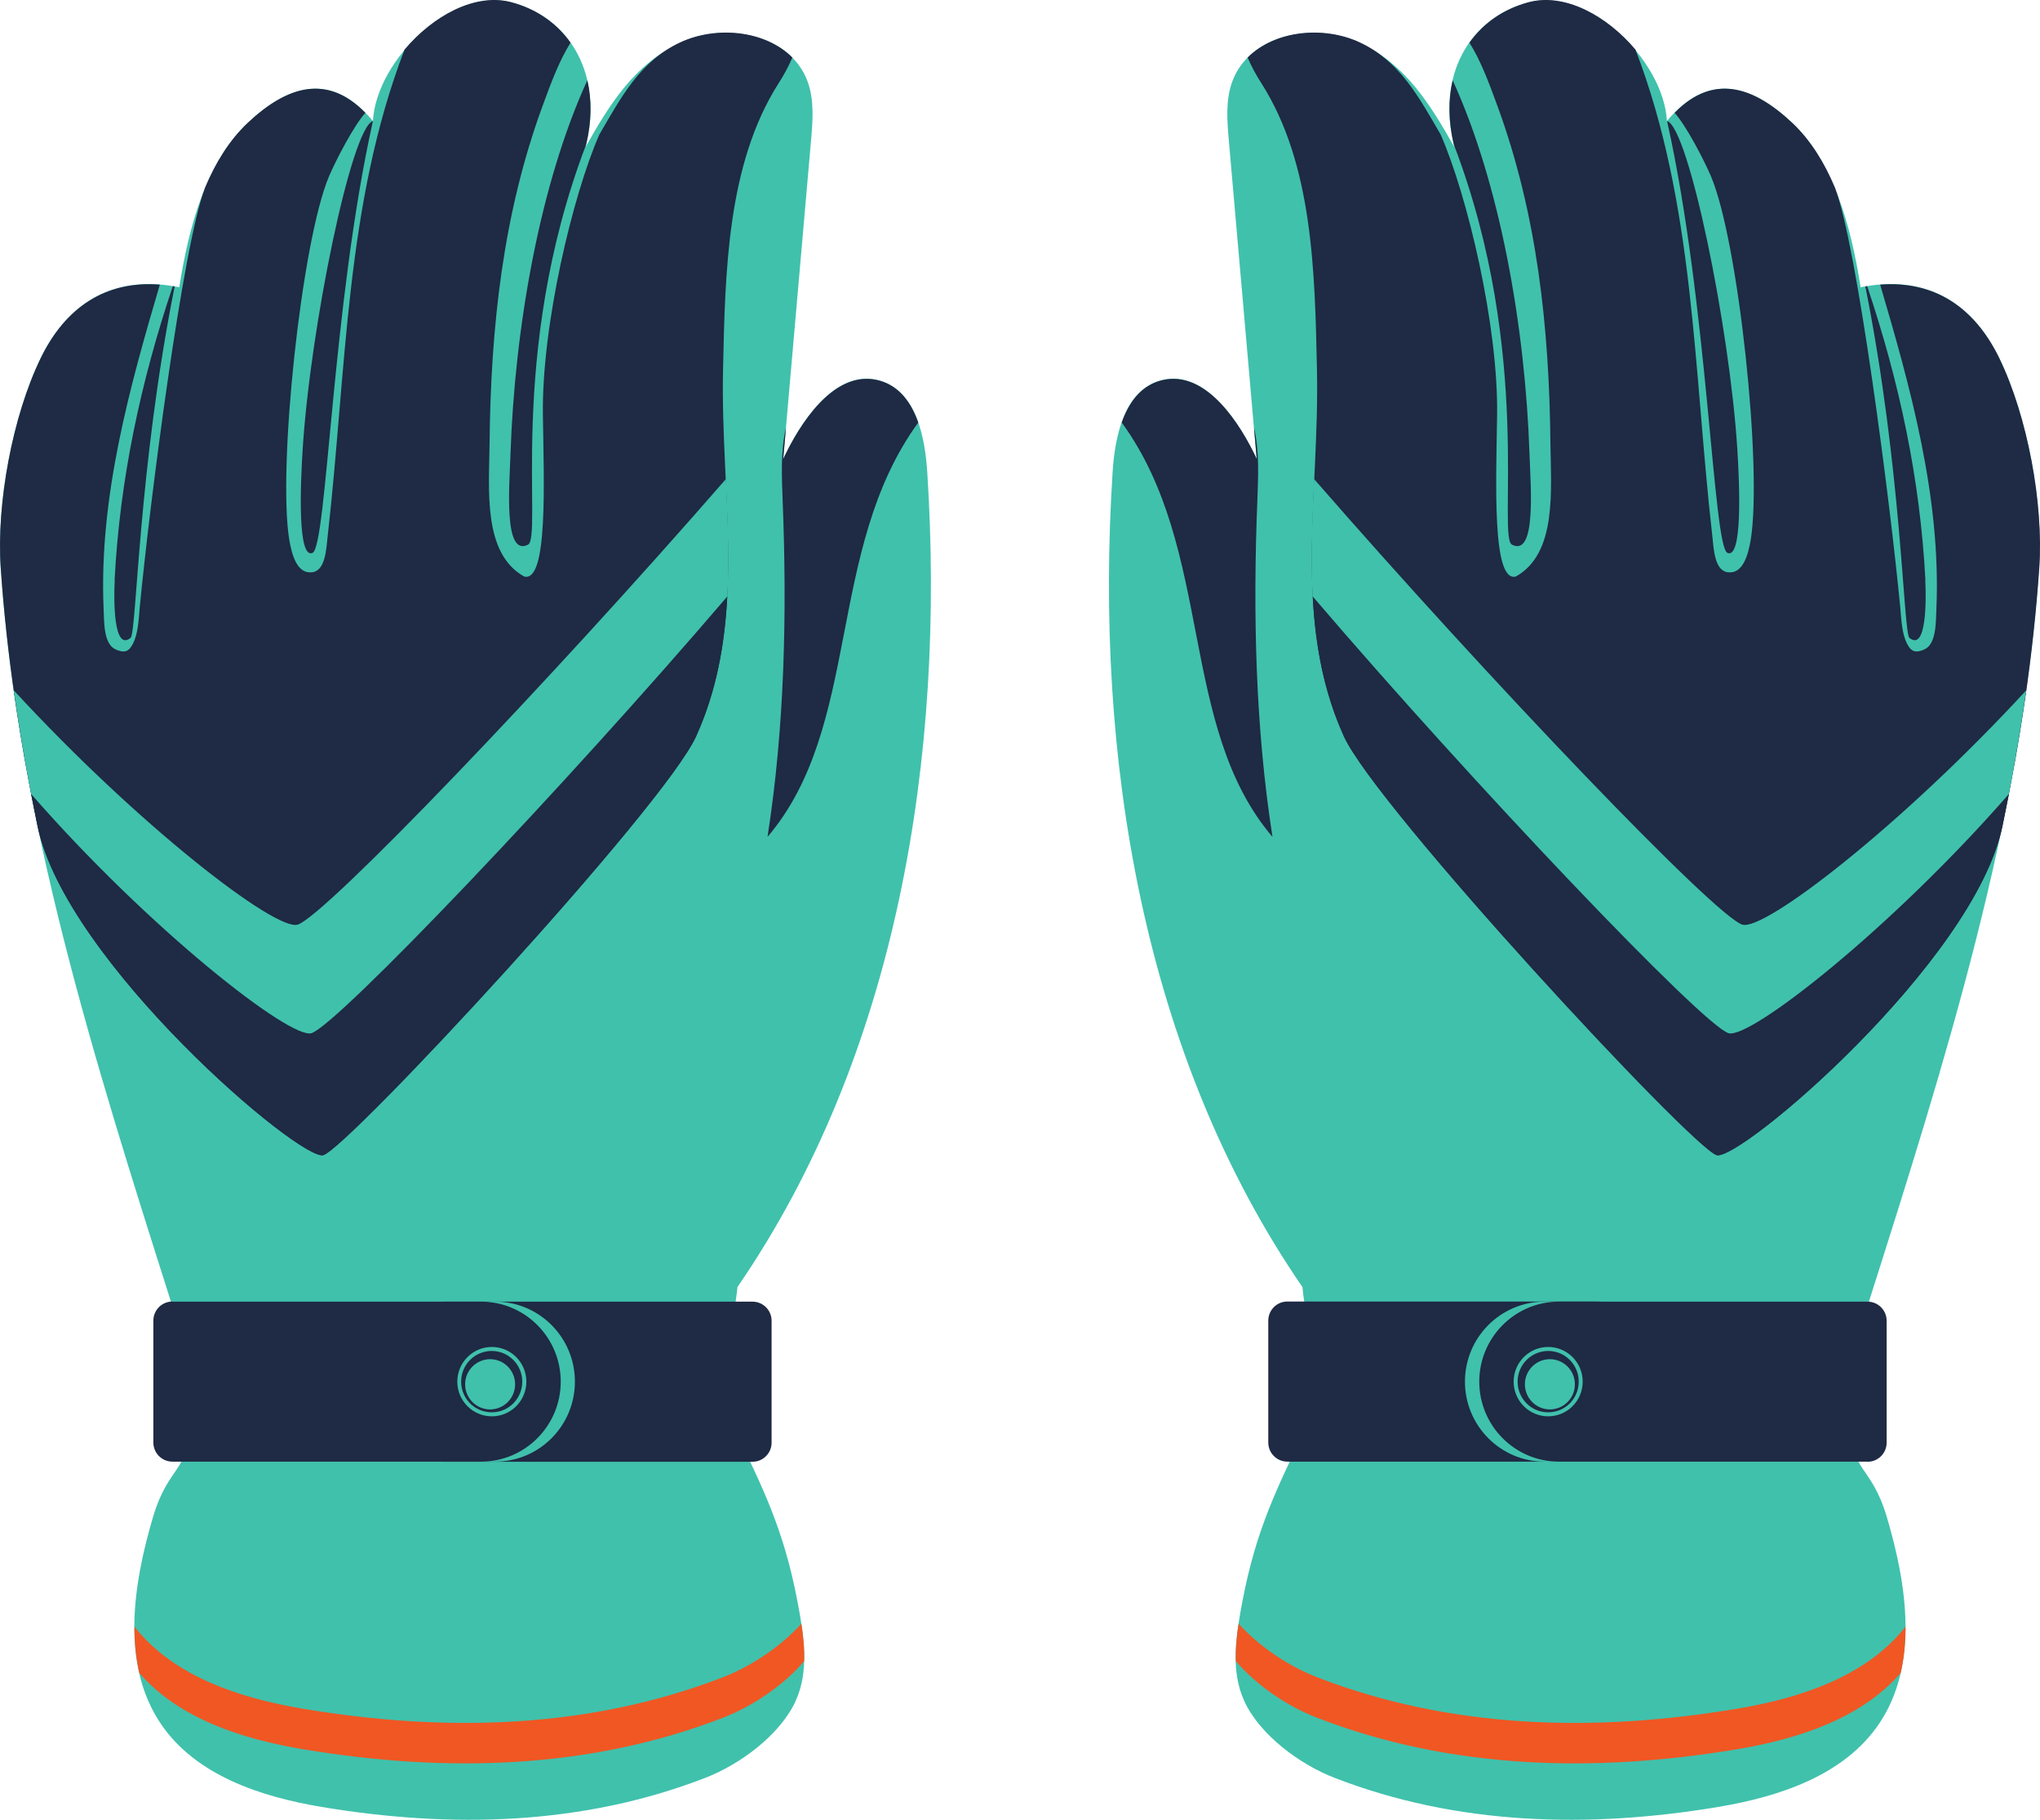 <svg width="111" height="99" viewBox="0 0 111 99" fill="none" xmlns="http://www.w3.org/2000/svg">
<path d="M43.279 92.569C42.423 94.398 40.256 95.995 38.378 96.718C31.713 99.305 24.552 99.479 17.499 98.301C14.174 97.744 10.647 96.581 8.754 93.783C6.581 90.574 7.221 86.259 8.322 82.544C9.193 79.609 10.302 80.188 10.367 77.174C9.92 76.306 9.604 71.767 9.308 70.835C5.156 57.774 0.974 44.562 0.039 30.886C-0.199 27.381 0.679 22.661 2.205 19.503C3.731 16.344 6.322 14.934 9.755 15.628C10.273 12.325 11.216 8.82 13.49 6.68C15.764 4.548 18.082 3.926 20.291 6.586C20.479 3.24 24.595 -0.721 27.827 0.132C31.051 0.985 32.843 4.107 31.864 7.996C33.181 5.639 34.556 3.471 37.018 2.322C39.479 1.173 43.006 1.874 43.941 4.432C44.316 5.452 44.222 6.579 44.129 7.656C43.625 13.424 43.121 19.192 42.617 24.96C42.667 24.851 42.725 24.743 42.775 24.634C43.826 22.524 45.661 20.037 47.914 20.717C49.814 21.295 50.332 23.716 50.455 25.704C51.448 41.128 48.828 57.355 40.127 70.018C39.997 71.391 39.098 75.959 39.897 77.607C41.494 80.903 42.646 83.202 43.387 87.097C43.733 88.919 44.064 90.885 43.279 92.562V92.569Z" fill="#40C1AC"/>
<path d="M16.535 95.171C13.224 94.622 9.748 93.516 7.581 91.015C7.394 90.198 7.315 89.353 7.315 88.493C9.452 91.217 13.087 92.396 16.535 92.967C24.25 94.253 32.08 94.065 39.371 91.232C40.832 90.661 42.452 89.613 43.603 88.334C43.711 89.013 43.776 89.7 43.754 90.372C42.596 91.731 40.897 92.844 39.371 93.436C32.08 96.27 24.243 96.45 16.535 95.171Z" fill="#F05723"/>
<path d="M17.607 62.841C16.39 63.238 3.587 52.346 2.047 44.959C1.082 40.319 0.362 35.628 0.039 30.886C-0.199 27.381 0.679 22.661 2.205 19.503C3.572 16.677 5.789 15.26 8.697 15.484C7.077 20.991 5.372 27.027 5.638 33.134C5.667 33.843 5.638 35.028 6.278 35.324C6.847 35.584 7.049 35.382 7.243 34.999C7.524 34.443 7.545 33.669 7.603 33.048C8.135 27.468 9.942 13.337 11.158 10.207C11.727 8.856 12.475 7.627 13.483 6.68C15.62 4.671 17.794 4.006 19.881 6.138C19.255 6.832 18.298 8.668 17.902 9.593C16.405 13.128 15.095 25.48 15.743 29.383C15.88 30.2 16.175 31.241 16.988 31.132C17.708 31.038 17.751 29.889 17.83 29.159C18.866 20.045 18.787 11.089 22.012 2.698C23.552 0.869 25.84 -0.403 27.812 0.117C29.18 0.479 30.288 1.252 31.044 2.322C30.432 3.305 30 4.454 29.525 5.755C27.359 11.66 26.704 17.811 26.639 24.107C26.61 26.694 26.272 30.099 28.518 31.363C29.828 31.71 29.59 26.217 29.54 22.582C29.468 17.724 31.159 10.627 32.613 7.316C33.8 5.278 34.83 3.327 37.01 2.307C38.99 1.382 41.653 1.657 43.114 3.131C42.905 3.623 42.646 4.093 42.372 4.519C39.551 8.935 39.458 14.855 39.342 20.095C39.191 26.998 40.724 33.756 37.874 40.044C36.125 43.897 18.989 62.371 17.6 62.826L17.607 62.841Z" fill="#1F2A44"/>
<path d="M16.952 56.206C18.391 55.736 30.799 42.711 39.573 32.448C39.436 35.042 38.997 37.587 37.881 40.059C36.132 43.911 18.996 62.386 17.607 62.841C16.39 63.238 3.587 52.346 2.047 44.959C1.924 44.374 1.809 43.781 1.694 43.196C8.099 50.539 15.815 56.581 16.952 56.206Z" fill="#1F2A44"/>
<path d="M39.573 32.448C30.799 42.711 18.391 55.736 16.952 56.206C15.815 56.574 8.099 50.539 1.694 43.196C1.334 41.324 1.017 39.444 0.751 37.558C7.545 44.93 15.023 50.691 16.203 50.3C17.708 49.809 29.885 37.102 39.501 26.058C39.601 28.212 39.688 30.344 39.58 32.44L39.573 32.448Z" fill="#40C1AC"/>
<path d="M41.761 45.537C42.696 39.545 42.826 33.351 42.588 27.294C42.538 25.95 42.466 24.548 42.768 23.254C42.718 23.825 42.667 24.396 42.617 24.967C42.667 24.858 42.725 24.75 42.775 24.642C43.826 22.531 45.661 20.045 47.914 20.724C48.965 21.042 49.591 21.924 49.965 22.986C44.92 29.911 46.907 39.495 41.761 45.53V45.537Z" fill="#1F2A44"/>
<path d="M6.235 31.559C6.523 26.051 7.653 20.782 9.402 15.571C9.438 15.571 9.467 15.578 9.503 15.585C7.531 25.451 7.437 34.305 7.113 34.696C6.178 35.469 6.185 32.686 6.242 31.559H6.235Z" fill="#1F2A44"/>
<path d="M16.47 24.425C16.347 26.333 16.175 30.445 17.009 30.077C17.794 29.701 18.06 16.597 20.291 6.586C19.118 6.933 16.887 17.819 16.47 24.425Z" fill="#1F2A44"/>
<path d="M31.893 7.866C27.517 19.315 29.583 29.412 28.705 29.643C27.395 30.265 27.719 26.427 27.776 24.721C28.007 17.804 29.374 10.012 31.958 4.367C32.203 5.415 32.196 6.594 31.893 7.866Z" fill="#1F2A44"/>
<path d="M24.149 70.813H40.947C41.516 70.813 41.984 71.276 41.984 71.854V78.482C41.984 79.053 41.523 79.523 40.947 79.523H24.149C21.76 79.523 19.816 77.571 19.816 75.172C19.816 72.772 21.76 70.82 24.149 70.82V70.813Z" fill="#1F2A44"/>
<path d="M26.949 70.813H17.225C14.832 70.813 12.893 72.761 12.893 75.164C12.893 77.567 14.832 79.516 17.225 79.516H26.949C29.342 79.516 31.282 77.567 31.282 75.164C31.282 72.761 29.342 70.813 26.949 70.813Z" fill="#40C1AC"/>
<path d="M9.38 70.813H26.179C28.568 70.813 30.511 72.765 30.511 75.164C30.511 77.564 28.568 79.516 26.179 79.516H9.38C8.812 79.516 8.344 79.053 8.344 78.475V71.847C8.344 71.276 8.805 70.806 9.38 70.806V70.813Z" fill="#1F2A44"/>
<path d="M26.762 77.051C27.799 77.051 28.64 76.206 28.64 75.164C28.64 74.123 27.799 73.278 26.762 73.278C25.724 73.278 24.883 74.123 24.883 75.164C24.883 76.206 25.724 77.051 26.762 77.051Z" fill="#40C1AC"/>
<path d="M28.417 75.164C28.417 74.246 27.676 73.495 26.755 73.495C25.833 73.495 25.092 74.239 25.092 75.164C25.092 76.09 25.833 76.834 26.755 76.834C27.676 76.834 28.417 76.09 28.417 75.164Z" fill="#1F2A44"/>
<path d="M26.668 76.675C27.419 76.675 28.028 76.063 28.028 75.309C28.028 74.554 27.419 73.943 26.668 73.943C25.917 73.943 25.308 74.554 25.308 75.309C25.308 76.063 25.917 76.675 26.668 76.675Z" fill="#40C1AC"/>
<path d="M67.714 92.569C68.57 94.398 70.736 95.995 72.615 96.718C79.279 99.305 86.441 99.479 93.494 98.301C96.819 97.744 100.346 96.581 102.239 93.783C104.412 90.574 103.771 86.259 102.67 82.544C101.799 79.609 100.691 80.188 100.626 77.174C101.073 76.306 101.389 71.767 101.684 70.835C105.837 57.774 110.019 44.562 110.954 30.886C111.192 27.381 110.314 22.661 108.788 19.503C107.262 16.344 104.671 14.934 101.238 15.628C100.72 12.325 99.777 8.82 97.503 6.68C95.228 4.541 92.911 3.926 90.701 6.586C90.514 3.24 86.397 -0.721 83.166 0.132C79.942 0.985 78.15 4.107 79.128 7.996C77.811 5.639 76.437 3.471 73.975 2.322C71.514 1.173 67.987 1.874 67.052 4.432C66.677 5.452 66.771 6.579 66.864 7.656C67.368 13.424 67.872 19.192 68.376 24.96C68.325 24.851 68.268 24.743 68.217 24.634C67.167 22.524 65.331 20.037 63.079 20.717C61.179 21.295 60.66 23.716 60.538 25.704C59.545 41.128 62.165 57.355 70.866 70.018C70.996 71.391 71.895 75.959 71.096 77.607C69.499 80.903 68.347 83.202 67.606 87.097C67.26 88.919 66.929 90.885 67.714 92.562V92.569Z" fill="#40C1AC"/>
<path d="M94.466 95.171C97.776 94.622 101.253 93.516 103.419 91.015C103.606 90.198 103.685 89.353 103.685 88.493C101.548 91.217 97.913 92.396 94.466 92.967C86.75 94.253 78.92 94.065 71.629 91.232C70.168 90.661 68.549 89.613 67.397 88.334C67.289 89.013 67.224 89.7 67.246 90.372C68.405 91.731 70.103 92.844 71.629 93.436C78.92 96.27 86.757 96.45 94.466 95.171Z" fill="#F05723"/>
<path d="M93.393 62.841C94.609 63.238 107.413 52.346 108.953 44.959C109.925 40.312 110.638 35.628 110.962 30.886C111.199 27.381 110.321 22.661 108.795 19.503C107.428 16.677 105.211 15.26 102.303 15.484C103.923 20.991 105.628 27.027 105.362 33.134C105.333 33.843 105.362 35.028 104.722 35.324C104.153 35.584 103.951 35.382 103.757 34.999C103.476 34.443 103.455 33.669 103.397 33.048C102.865 27.468 101.058 13.337 99.842 10.207C99.273 8.856 98.525 7.627 97.517 6.68C95.38 4.671 93.206 4.006 91.119 6.138C91.745 6.832 92.702 8.668 93.098 9.593C94.595 13.128 95.905 25.48 95.257 29.383C95.121 30.2 94.825 31.241 94.012 31.132C93.292 31.038 93.249 29.889 93.17 29.159C92.134 20.045 92.213 11.089 88.989 2.698C87.448 0.869 85.16 -0.403 83.188 0.117C81.82 0.479 80.712 1.252 79.956 2.322C80.568 3.305 81 4.454 81.475 5.755C83.641 11.66 84.296 17.811 84.361 24.107C84.389 26.694 84.728 30.099 82.482 31.363C81.172 31.71 81.41 26.217 81.46 22.582C81.532 17.724 79.841 10.627 78.387 7.316C77.2 5.278 76.17 3.327 73.99 2.307C72.01 1.382 69.347 1.657 67.886 3.131C68.095 3.623 68.354 4.093 68.628 4.519C71.449 8.935 71.543 14.855 71.658 20.095C71.809 26.998 70.276 33.756 73.126 40.044C74.875 43.897 92.011 62.371 93.4 62.826L93.393 62.841Z" fill="#1F2A44"/>
<path d="M94.048 56.206C92.609 55.736 80.201 42.711 71.427 32.448C71.564 35.042 72.003 37.587 73.119 40.059C74.868 43.911 92.004 62.386 93.393 62.841C94.609 63.238 107.413 52.346 108.953 44.959C109.076 44.374 109.191 43.781 109.306 43.196C102.901 50.539 95.185 56.581 94.048 56.206Z" fill="#1F2A44"/>
<path d="M71.427 32.448C80.201 42.711 92.609 55.736 94.048 56.206C95.185 56.574 102.901 50.539 109.306 43.196C109.666 41.324 109.983 39.444 110.249 37.558C103.455 44.93 95.977 50.691 94.797 50.3C93.292 49.809 81.115 37.102 71.499 26.058C71.399 28.212 71.312 30.344 71.42 32.44L71.427 32.448Z" fill="#40C1AC"/>
<path d="M69.239 45.537C68.304 39.545 68.174 33.351 68.412 27.294C68.462 25.95 68.534 24.548 68.232 23.254C68.282 23.825 68.333 24.396 68.383 24.967C68.333 24.858 68.275 24.75 68.225 24.642C67.174 22.531 65.339 20.045 63.086 20.724C62.035 21.042 61.409 21.924 61.035 22.986C66.08 29.911 64.093 39.495 69.239 45.53V45.537Z" fill="#1F2A44"/>
<path d="M104.765 31.559C104.477 26.051 103.347 20.782 101.598 15.571C101.562 15.571 101.533 15.578 101.497 15.585C103.469 25.451 103.563 34.305 103.887 34.696C104.822 35.469 104.815 32.686 104.758 31.559H104.765Z" fill="#1F2A44"/>
<path d="M94.53 24.425C94.653 26.333 94.825 30.445 93.99 30.077C93.206 29.701 92.94 16.597 90.709 6.586C91.882 6.933 94.113 17.819 94.53 24.425Z" fill="#1F2A44"/>
<path d="M79.107 7.866C83.483 19.315 81.417 29.412 82.295 29.643C83.605 30.265 83.281 26.427 83.224 24.721C82.993 17.804 81.626 10.012 79.042 4.367C78.797 5.415 78.805 6.594 79.107 7.866Z" fill="#1F2A44"/>
<path d="M86.844 79.516H70.046C69.477 79.516 69.009 79.053 69.009 78.475V71.847C69.009 71.276 69.47 70.806 70.046 70.806H86.844C89.233 70.806 91.176 72.757 91.176 75.157C91.176 77.557 89.233 79.508 86.844 79.508V79.516Z" fill="#1F2A44"/>
<path d="M84.044 79.516H93.767C96.16 79.516 98.1 77.567 98.1 75.164C98.1 72.761 96.16 70.813 93.767 70.813H84.044C81.651 70.813 79.711 72.761 79.711 75.164C79.711 77.567 81.651 79.516 84.044 79.516Z" fill="#40C1AC"/>
<path d="M101.62 79.516H84.821C82.432 79.516 80.489 77.564 80.489 75.164C80.489 72.765 82.432 70.813 84.821 70.813H101.62C102.188 70.813 102.656 71.276 102.656 71.854V78.482C102.656 79.053 102.195 79.523 101.62 79.523V79.516Z" fill="#1F2A44"/>
<path d="M84.238 77.051C85.276 77.051 86.117 76.206 86.117 75.164C86.117 74.123 85.276 73.278 84.238 73.278C83.201 73.278 82.36 74.123 82.36 75.164C82.36 76.206 83.201 77.051 84.238 77.051Z" fill="#40C1AC"/>
<path d="M82.576 75.164C82.576 74.246 83.317 73.495 84.238 73.495C85.16 73.495 85.901 74.239 85.901 75.164C85.901 76.09 85.16 76.834 84.238 76.834C83.317 76.834 82.576 76.09 82.576 75.164Z" fill="#1F2A44"/>
<path d="M84.332 76.675C85.083 76.675 85.692 76.063 85.692 75.309C85.692 74.554 85.083 73.943 84.332 73.943C83.581 73.943 82.972 74.554 82.972 75.309C82.972 76.063 83.581 76.675 84.332 76.675Z" fill="#40C1AC"/>
</svg>
